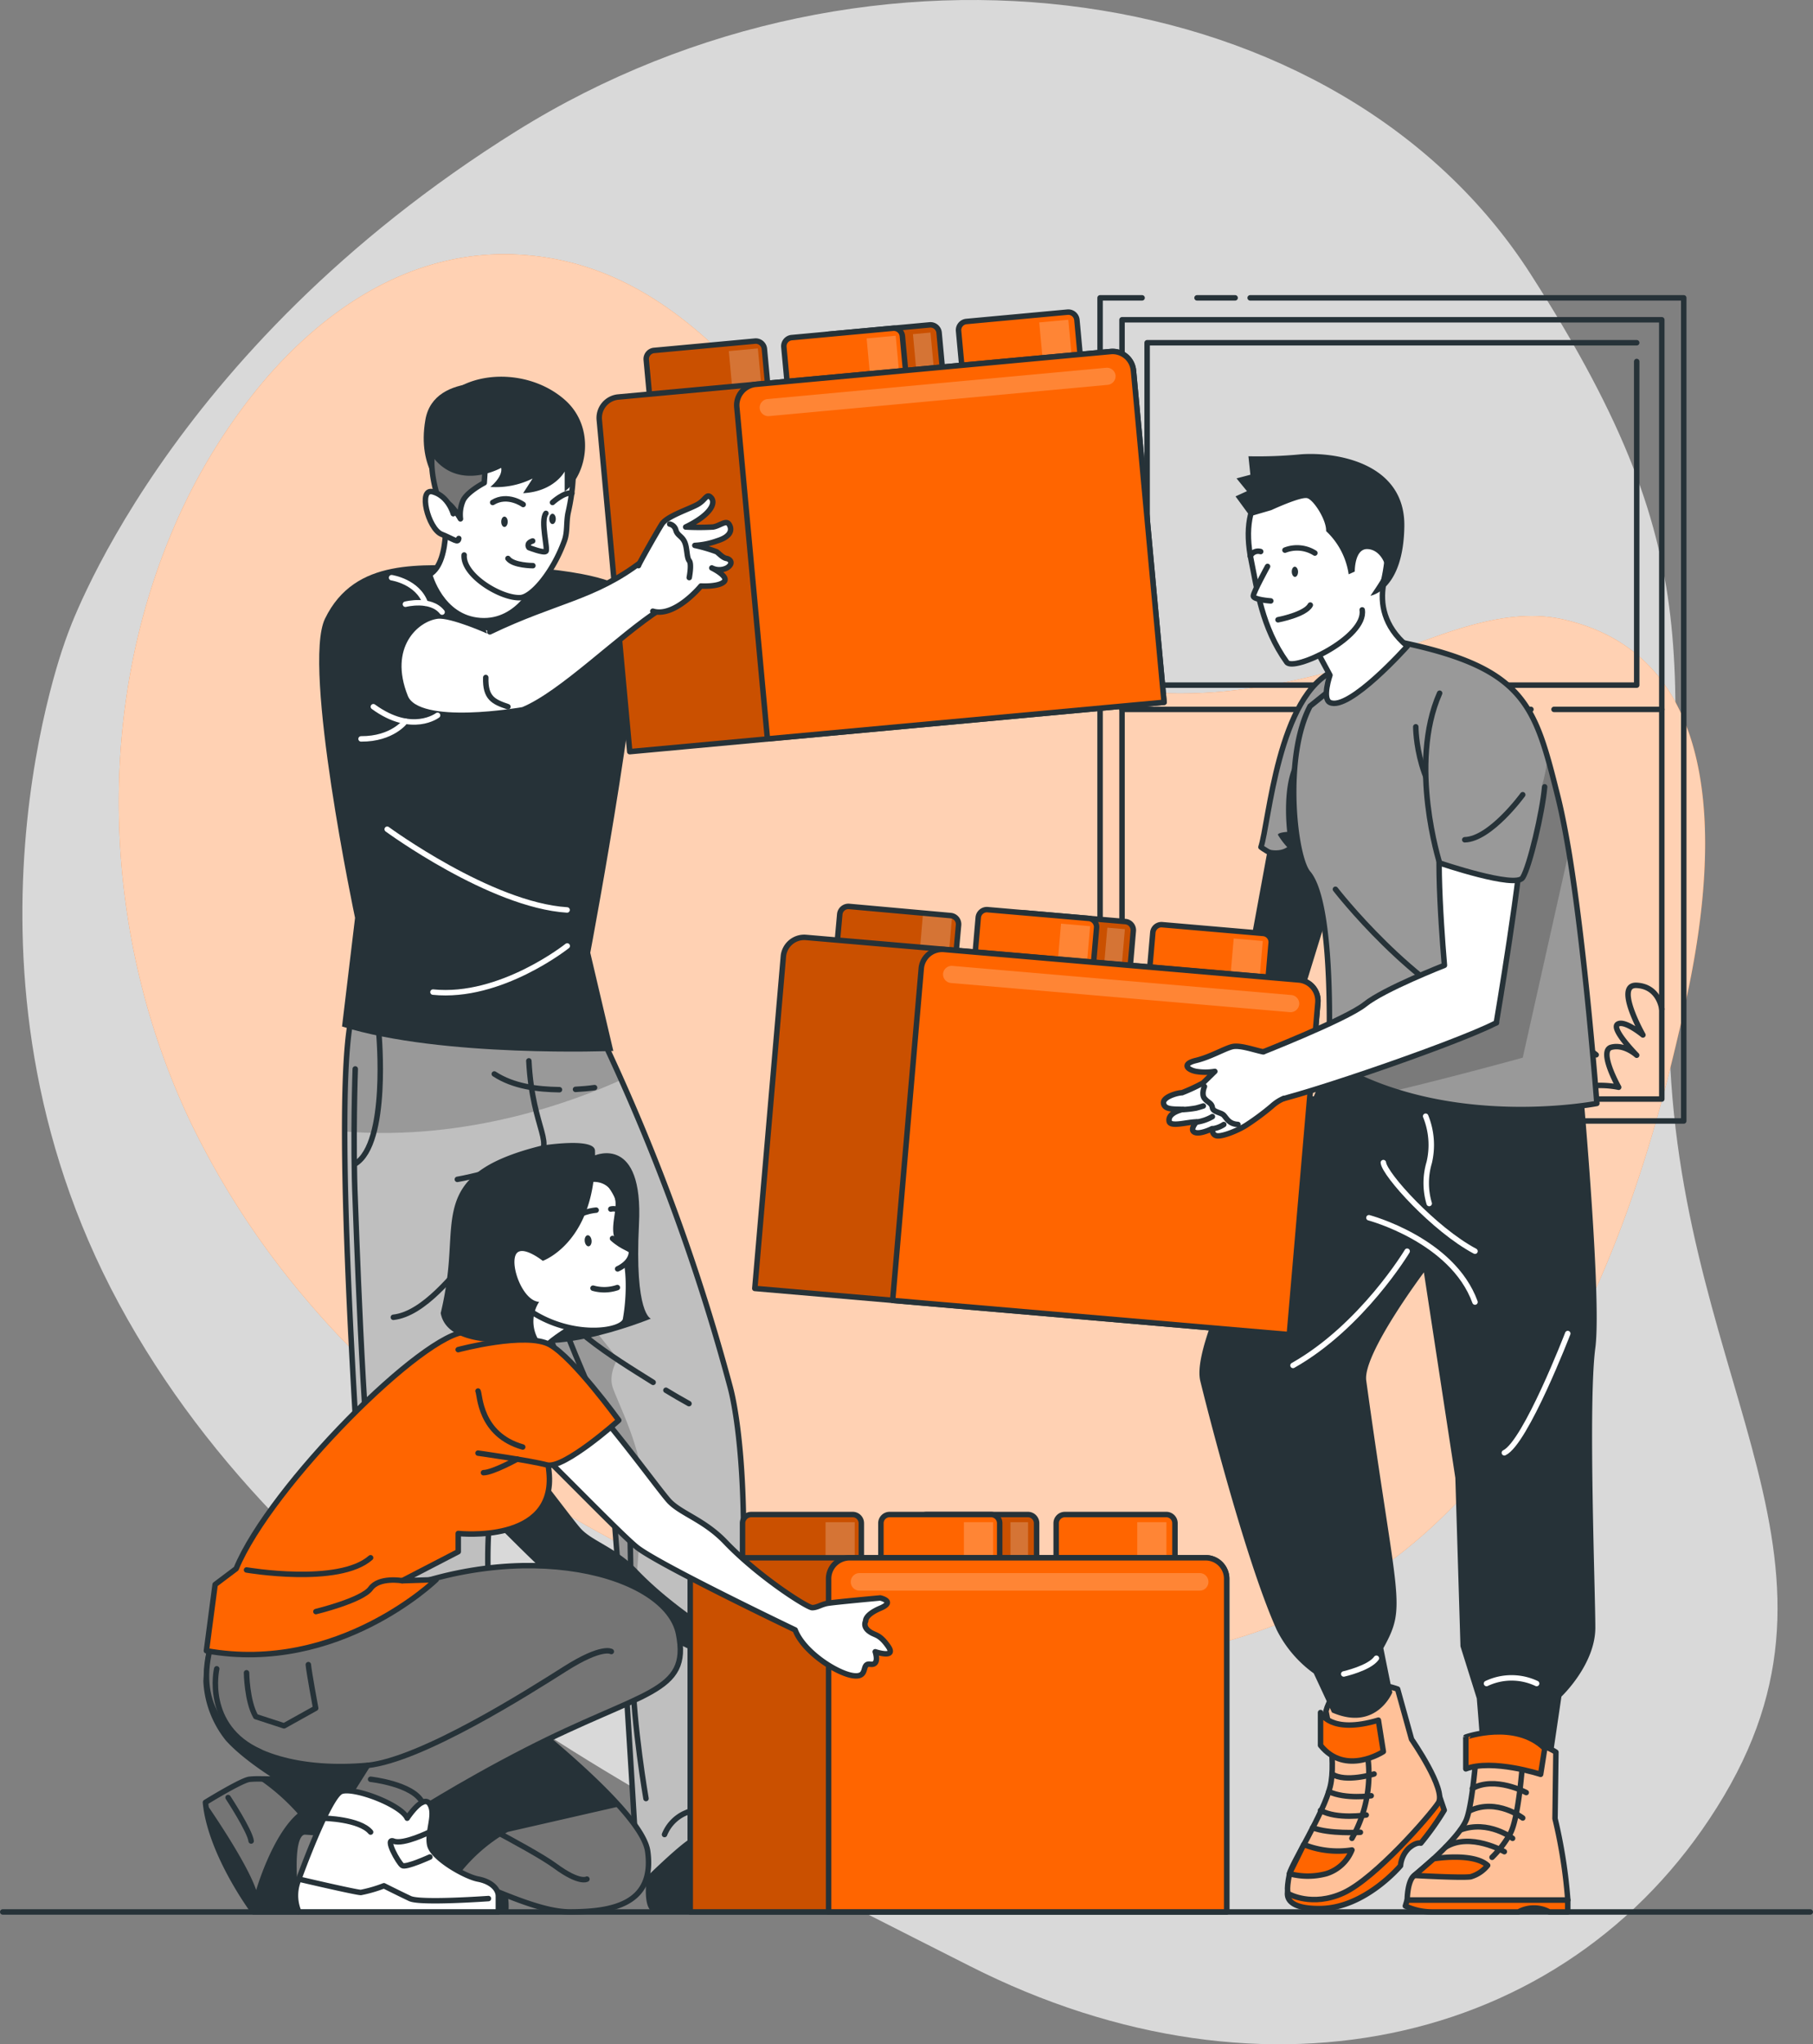 <svg xmlns="http://www.w3.org/2000/svg" xmlns:xlink="http://www.w3.org/1999/xlink" width="331.729" height="373.841" viewBox="0 0 331.729 373.841">
  <rect x="0" y="0" width="331.729" height="373.841" fill="#808080" stroke="none"/>
  <defs>
    <clipPath id="clip-path">
      <path id="Tracé_258" data-name="Tracé 258" d="M352.754,394.943s-10.971-4.042-13.114,4.042c0,0,1.958,8.9.785,13.773s-7.08,14.169-7.443,15.933c-.717,3.46-.177,3.7-.177,3.7s4.3,2.481,10.068-.177,15.764-14.1,17.326-16.456-4.895-11.638-4.895-11.638Z" transform="translate(-332.609 -393.932)" fill="#fff" stroke="#263238" stroke-linecap="round" stroke-linejoin="round" stroke-width="1"/>
    </clipPath>
    <clipPath id="clip-path-2">
      <path id="Tracé_270" data-name="Tracé 270" d="M1.593,0H20.234a1.593,1.593,0,0,1,1.593,1.593V14.9H0V1.593A1.593,1.593,0,0,1,1.593,0Z" transform="translate(1.335 0) rotate(5.143)" fill="#ff6500" stroke="#263238" stroke-linecap="round" stroke-linejoin="round" stroke-width="1.004"/>
    </clipPath>
    <clipPath id="clip-path-3">
      <path id="Tracé_274" data-name="Tracé 274" d="M1.587,0H20.153a1.587,1.587,0,0,1,1.587,1.587V14.836H0V1.587A1.587,1.587,0,0,1,1.587,0Z" transform="matrix(0.996, 0.086, -0.086, 0.996, 1.27, 0)" fill="#ff6500" stroke="#263238" stroke-linecap="round" stroke-linejoin="round" stroke-width="1"/>
    </clipPath>
    <clipPath id="clip-path-4">
      <path id="Tracé_280" data-name="Tracé 280" d="M320.135,244.182l-5.224,60.7-97.8-8.439,5.224-60.694a3.831,3.831,0,0,1,4.152-3.494L316.632,240a3.831,3.831,0,0,1,3.5,4.177Z" transform="translate(-217.11 -232.243)" fill="#ff6500" stroke="#263238" stroke-linecap="round" stroke-linejoin="round" stroke-width="1"/>
    </clipPath>
    <clipPath id="clip-path-5">
      <path id="Tracé_286" data-name="Tracé 286" d="M385.768,408.3s-4.675-3.333-14.346-2.667c0,0-.709,11.6-2.025,14.979s-8.253,9.224-9.545,10.228-1.291,4.506-1.291,4.506h29.385a93.6,93.6,0,0,0-2.338-14.9Z" transform="translate(-358.56 -405.546)" fill="#fff" stroke="#263238" stroke-linecap="round" stroke-linejoin="round" stroke-width="1"/>
    </clipPath>
    <clipPath id="clip-path-6">
      <path id="Tracé_298" data-name="Tracé 298" d="M389.421,252.568s-18.743,3.671-37.132-2.287a53.165,53.165,0,0,1-11.924-5.5s.051-1.181.084-3.114c.152-7.545.11-26.524-3.865-31.225-2.532-2.962-4.515-21.275.371-30.533L351.9,167.89c20.693,4.042,25.064,9.519,28.482,21.334.633,2.16,1.224,4.532,1.882,7.148.717,2.852,1.392,6.338,2.034,10.127C387.4,225.369,389.421,252.568,389.421,252.568Z" transform="translate(-333.956 -167.89)" fill="#999" stroke="#263238" stroke-linecap="round" stroke-linejoin="round" stroke-width="1"/>
    </clipPath>
    <clipPath id="clip-path-7">
      <path id="Tracé_330" data-name="Tracé 330" d="M172.848,247.627l3.376,7.156a378.07,378.07,0,0,1,22.507,61.876c.2.785,4.625,16.431,1.08,55.394l2.025,6.836-2.211,11.292s3.325,4.8,3.207,6.372c0,0-8.2,1.527-10.971,3-2.127,1.148-8.515,7.452-8.515,7.452-1.814-.371-1.975-7.7-1.975-7.7s-3.789-65.04-4.878-67.842-7.739-14.887-18.119-42.542c0,0-.236,38.626-3,48.4-2.473,8.692.456,33.022.456,33.022l-1.688,27.081s5.84,6.068,1.106,7.7c0,0-3.165-6.085-12.178-7.469-4.582-.709-10.287,7.426-10.287,7.426-2.009-.641.844-10.861.844-10.861-6.388-48.2-1.688-39.478-2.954-63.04-.844-15.123-5.106-79.817-.076-85.075Z" transform="translate(-128.181 -246.1)" fill="#bfbfbf" stroke="#263238" stroke-linecap="round" stroke-linejoin="round" stroke-width="1"/>
    </clipPath>
    <clipPath id="clip-path-8">
      <path id="Tracé_352" data-name="Tracé 352" d="M1.553,0H20.119a1.587,1.587,0,0,1,1.587,1.587V14.836H0V1.587A1.587,1.587,0,0,1,1.553,0Z" transform="matrix(0.996, -0.092, 0.092, 0.996, 0, 1.994)" fill="#ff6500" stroke="#263238" stroke-linecap="round" stroke-linejoin="round" stroke-width="1"/>
    </clipPath>
    <clipPath id="clip-path-9">
      <path id="Tracé_356" data-name="Tracé 356" d="M1.587,0H20.153a1.587,1.587,0,0,1,1.587,1.587V14.836H0V1.587A1.587,1.587,0,0,1,1.587,0Z" transform="matrix(0.996, -0.092, 0.092, 0.996, 0, 1.997)" fill="#ff6500" stroke="#263238" stroke-linecap="round" stroke-linejoin="round" stroke-width="1"/>
    </clipPath>
    <clipPath id="clip-path-10">
      <path id="Tracé_362" data-name="Tracé 362" d="M281.13,108.774l5.6,60.66-97.767,9.03-5.57-60.677a3.84,3.84,0,0,1,3.468-4.177l90.1-8.313a3.831,3.831,0,0,1,4.169,3.477Z" transform="translate(-183.38 -105.281)" fill="#ff6500" stroke="#263238" stroke-linecap="round" stroke-linejoin="round" stroke-width="1"/>
    </clipPath>
    <clipPath id="clip-path-11">
      <path id="Tracé_389" data-name="Tracé 389" d="M216.037,357.31H234.6a1.587,1.587,0,0,1,1.587,1.587v13.249H214.45V358.9a1.587,1.587,0,0,1,1.587-1.587Z" transform="translate(-214.45 -357.31)" fill="#ff6500" stroke="#263238" stroke-linecap="round" stroke-linejoin="round" stroke-width="1"/>
    </clipPath>
    <clipPath id="clip-path-12">
      <path id="Tracé_393" data-name="Tracé 393" d="M254.037,357.31H272.6a1.587,1.587,0,0,1,1.587,1.587v13.249H252.45V358.9a1.587,1.587,0,0,1,1.587-1.587Z" transform="translate(-252.45 -357.31)" fill="#ff6500" stroke="#263238" stroke-linecap="round" stroke-linejoin="round" stroke-width="1"/>
    </clipPath>
    <clipPath id="clip-path-13">
      <path id="Tracé_399" data-name="Tracé 399" d="M301.265,370.52v60.922H203.11V370.52a3.84,3.84,0,0,1,3.84-3.84h90.476A3.84,3.84,0,0,1,301.265,370.52Z" transform="translate(-203.11 -366.68)" fill="#ff6500" stroke="#263238" stroke-linecap="round" stroke-linejoin="round" stroke-width="1"/>
    </clipPath>
  </defs>
  <g id="Groupe_399" data-name="Groupe 399" transform="translate(-752 -698.013)">
    <g id="Team_work-bro" data-name="Team work-bro" transform="translate(752.5 698.013)">
      <g id="freepik--background-simple--inject-80" transform="translate(3.598 0)">
        <path id="Tracé_241" data-name="Tracé 241" d="M66.429,145.554S42.9,206.315,75.965,267.5,177.133,361,231.641,388.642s111.109,14.178,138-31.09-9.992-77.581-10.043-142.131,9.663-81.64-25.317-136.173S213.556,12.638,148.71,53.086,66.429,145.554,66.429,145.554Z" transform="translate(-58.313 -29.116)" fill="#fff" opacity="0.7"/>
        <path id="Tracé_242" data-name="Tracé 242" d="M105.195,108.059C116.554,94.488,131.9,84.032,150.2,84.21c31.225.388,48.1,28.026,66.011,49.343,9.283,11.055,19.823,21.722,33.613,26.921,20.684,7.789,43.723,3.241,63.876-3.992,9.03-3.241,19.722-7.8,29.891-5.469,30.912,7.072,27.7,44.795,22.591,68.686-6.895,32.271-18.1,66.585-40.811,91.345C271,370.363,173.146,334,124.1,286.664a147.412,147.412,0,0,1-10.3-10.971,151.692,151.692,0,0,1-21.258-32.381c-15.8-32.87-17.975-72.821-4.22-106.788a108.02,108.02,0,0,1,16.878-28.465Z" transform="translate(-61.575 -37.715)" fill="#ff6500"/>
        <path id="Tracé_243" data-name="Tracé 243" d="M105.195,108.059C116.554,94.488,131.9,84.032,150.2,84.21c31.225.388,48.1,28.026,66.011,49.343,9.283,11.055,19.823,21.722,33.613,26.921,20.684,7.789,43.723,3.241,63.876-3.992,9.03-3.241,19.722-7.8,29.891-5.469,30.912,7.072,27.7,44.795,22.591,68.686-6.895,32.271-18.1,66.585-40.811,91.345C271,370.363,173.146,334,124.1,286.664a147.412,147.412,0,0,1-10.3-10.971,151.692,151.692,0,0,1-21.258-32.381c-15.8-32.87-17.975-72.821-4.22-106.788a108.02,108.02,0,0,1,16.878-28.465Z" transform="translate(-61.575 -37.715)" fill="#fff" opacity="0.7"/>
      </g>
      <g id="freepik--Floor--inject-80" transform="translate(0 349.644)">
        <line id="Ligne_18" data-name="Ligne 18" x2="330.728" fill="none" stroke="#263238" stroke-linecap="round" stroke-linejoin="round" stroke-width="1"/>
      </g>
      <g id="freepik--Window--inject-80" transform="translate(200.783 54.47)">
        <path id="Tracé_244" data-name="Tracé 244" d="M291.97,217.833V93.66h7.688" transform="translate(-291.97 -93.66)" fill="none" stroke="#263238" stroke-linecap="round" stroke-linejoin="round" stroke-width="1"/>
        <line id="Ligne_19" data-name="Ligne 19" y1="3.291" transform="translate(0 135.659)" fill="none" stroke="#263238" stroke-linecap="round" stroke-linejoin="round" stroke-width="1"/>
        <path id="Tracé_245" data-name="Tracé 245" d="M319.431,93.66h79.336V244.188H291.97" transform="translate(-291.97 -93.66)" fill="none" stroke="#263238" stroke-linecap="round" stroke-linejoin="round" stroke-width="1"/>
        <line id="Ligne_20" data-name="Ligne 20" x2="6.971" transform="translate(17.739)" fill="none" stroke="#263238" stroke-linecap="round" stroke-linejoin="round" stroke-width="1"/>
        <rect id="Rectangle_76" data-name="Rectangle 76" width="98.763" height="142.511" transform="translate(4.017 4.009)" fill="none" stroke="#263238" stroke-linecap="round" stroke-linejoin="round" stroke-width="1"/>
        <path id="Tracé_246" data-name="Tracé 246" d="M391.751,107.45v59.183H302.17v-3.865" transform="translate(-293.562 -95.812)" fill="none" stroke="#263238" stroke-linecap="round" stroke-linejoin="round" stroke-width="1"/>
        <path id="Tracé_247" data-name="Tracé 247" d="M302.17,153.088v-49.7h89.581" transform="translate(-293.562 -95.179)" fill="none" stroke="#263238" stroke-linecap="round" stroke-linejoin="round" stroke-width="1"/>
        <line id="Ligne_21" data-name="Ligne 21" y1="3.755" transform="translate(8.608 60.238)" fill="none" stroke="#263238" stroke-linecap="round" stroke-linejoin="round" stroke-width="1"/>
        <line id="Ligne_22" data-name="Ligne 22" x2="19.722" transform="translate(83.058 75.26)" fill="none" stroke="#263238" stroke-linecap="round" stroke-linejoin="round" stroke-width="1"/>
        <line id="Ligne_23" data-name="Ligne 23" x2="2.793" transform="translate(76.045 75.26)" fill="none" stroke="#263238" stroke-linecap="round" stroke-linejoin="round" stroke-width="1"/>
        <line id="Ligne_24" data-name="Ligne 24" x2="68.703" transform="translate(4.017 75.26)" fill="none" stroke="#263238" stroke-linecap="round" stroke-linejoin="round" stroke-width="1"/>
        <path id="Tracé_248" data-name="Tracé 248" d="M349.36,177.2V175.16h8.262v1.156h-3.291v.886" transform="translate(-300.928 -106.381)" fill="none" stroke="#263238" stroke-linecap="round" stroke-linejoin="round" stroke-width="1"/>
        <path id="Tracé_249" data-name="Tracé 249" d="M296.93,245.47s1.376,1.038,2.338,7.317c0,0,1.688-10.026,3.663-10.178s1.6,6.515,1.6,6.515.338-3.283,1.907-3.131,0,6.751,0,6.751,1.89-5.182,3.679-5.063-1.181,9.384-1.181,9.384,4.591-3.325,6.448-1.688-1.03,5.722-1.03,5.722,6.582-1.426,7.6,2.439" transform="translate(-292.744 -116.909)" fill="none" stroke="#263238" stroke-linecap="round" stroke-linejoin="round" stroke-width="1"/>
        <path id="Tracé_250" data-name="Tracé 250" d="M326.59,259.35s2.869-1.882,5.131-1c0,0-1.435-2.186,0-3.519S335,258.346,335,258.346s.211-8.144,3.08-7.73,0,7.73,0,7.73,5.123-4.54,6.355-2.962-.844,3.966-.844,3.966a5.553,5.553,0,0,1,5.334,1.308s3.435-3.5,7.249-4.009c0,0-2.532-7.367-1.308-8.853s3.468,6.431,3.468,6.431.979-5.148,4.22-5.553c0,0-2.675-1.452-1.882-3.654s4.481.523,4.481.523-1.519-3.874.886-4.937,3.376,3.241,3.376,3.241.675-4.506,3.494-4.22,1.907,5.435,1.907,5.435,2.658-4.118,4.085-3.7c2.844.844,1.983,7.359,1.983,7.359s3.966-2.76,5-1.485-4.135,4.9-4.135,4.9a12.633,12.633,0,0,1,6.4,2.734" transform="translate(-297.374 -116.442)" fill="none" stroke="#263238" stroke-linecap="round" stroke-linejoin="round" stroke-width="1"/>
        <path id="Tracé_251" data-name="Tracé 251" d="M410.363,246.994s-.456-4.135-4.591-4.355,1.139,9.072,1.139,9.072-3.418-2.827-4.642-1.958,3.5,5.663,3.5,5.663-2.27-2.1-4.658-1.452,1.359,7.308,1.359,7.308A17.03,17.03,0,0,0,392,262.5" transform="translate(-307.584 -116.914)" fill="none" stroke="#263238" stroke-linecap="round" stroke-linejoin="round" stroke-width="1"/>
      </g>
      <g id="freepik--character-3--inject-80" transform="translate(137.608 83.02)">
        <path id="Tracé_252" data-name="Tracé 252" d="M322.994,211.09l-3.376,18.347L292.09,246.163l3.806,6.988s31.824-9.7,32.6-11.975,8.11-26.313,8.11-26.313Z" transform="translate(-228.814 -140.54)" fill="#263238"/>
        <path id="Tracé_253" data-name="Tracé 253" d="M340.479,174.33l-1.84,22.245-.971,11.671c-5.308,2.582-10.5-1.3-10.819-1.553h0C328.293,202.458,329.972,178.55,340.479,174.33Z" transform="translate(-234.239 -134.803)" fill="#999" stroke="#263238" stroke-linecap="round" stroke-linejoin="round" stroke-width="1"/>
        <path id="Tracé_254" data-name="Tracé 254" d="M338.6,199.477l-.97,11.671c-5.308,2.582-10.5-1.3-10.819-1.553.228.1,3.021,1.283,4.836,0a14.164,14.164,0,0,1-1.688-2.228c-.11-.439,1.688-.557,1.688-.557s-1.181-9.46,1.966-13.5C334.844,191.772,336.768,194.979,338.6,199.477Z" transform="translate(-234.233 -137.704)" fill="#263238"/>
        <path id="Tracé_255" data-name="Tracé 255" d="M360.44,418.44l.844,2.481A50.215,50.215,0,0,1,357,426.947s-.844-.27-2.228.954a5.122,5.122,0,0,0-1.485,3.173s-6.447,7.73-14.625,7.84-5.713-4.009-5.713-4.009Z" transform="translate(-235.136 -172.906)" fill="#ff6500" stroke="#263238" stroke-linecap="round" stroke-linejoin="round" stroke-width="1"/>
        <path id="Tracé_256" data-name="Tracé 256" d="M352.754,394.943s-10.971-4.042-13.114,4.042c0,0,1.958,8.9.785,13.773s-7.08,14.169-7.443,15.933c-.717,3.46-.177,3.7-.177,3.7s4.3,2.481,10.068-.177,15.764-14.1,17.326-16.456-4.895-11.638-4.895-11.638Z" transform="translate(-235.138 -169.08)" fill="#fff"/>
        <g id="Groupe_385" data-name="Groupe 385" transform="translate(97.471 224.852)" clip-path="url(#clip-path)">
          <path id="Tracé_257" data-name="Tracé 257" d="M352.754,394.943s-10.971-4.042-13.114,4.042c0,0,1.958,8.9.785,13.773s-7.08,14.169-7.443,15.933c-.717,3.46-.177,3.7-.177,3.7s4.3,2.481,10.068-.177,15.764-14.1,17.326-16.456-4.895-11.638-4.895-11.638Z" transform="translate(-332.609 -393.932)" fill="#ff6500" opacity="0.4"/>
        </g>
        <path id="Tracé_259" data-name="Tracé 259" d="M352.754,394.943s-10.971-4.042-13.114,4.042c0,0,1.958,8.9.785,13.773s-7.08,14.169-7.443,15.933c-.717,3.46-.177,3.7-.177,3.7s4.3,2.481,10.068-.177,15.764-14.1,17.326-16.456-4.895-11.638-4.895-11.638Z" transform="translate(-235.138 -169.08)" fill="none" stroke="#263238" stroke-linecap="round" stroke-linejoin="round" stroke-width="1"/>
        <path id="Tracé_260" data-name="Tracé 260" d="M349.323,408.68a23.823,23.823,0,0,1-2.743,15.866" transform="translate(-237.319 -171.382)" fill="none" stroke="#263238" stroke-linecap="round" stroke-linejoin="round" stroke-width="1"/>
        <path id="Tracé_261" data-name="Tracé 261" d="M344.463,429.816a7.4,7.4,0,0,1-4.692,4.338,13.055,13.055,0,0,1-6.751,0l2.633-5.334a16.827,16.827,0,0,0,8.81,1Z" transform="translate(-235.202 -174.526)" fill="#ff6500" stroke="#263238" stroke-linecap="round" stroke-linejoin="round" stroke-width="1"/>
        <path id="Tracé_262" data-name="Tracé 262" d="M346.8,426.014s-5.739.346-8.734-.844" transform="translate(-235.991 -173.956)" fill="none" stroke="#263238" stroke-linecap="round" stroke-linejoin="round" stroke-width="1"/>
        <path id="Tracé_263" data-name="Tracé 263" d="M348.133,422.264s-5.367.844-8.363-.844" transform="translate(-236.256 -173.371)" fill="none" stroke="#263238" stroke-linecap="round" stroke-linejoin="round" stroke-width="1"/>
        <path id="Tracé_264" data-name="Tracé 264" d="M349.322,418.108s-4.7.684-7.772-.768" transform="translate(-236.534 -172.734)" fill="none" stroke="#263238" stroke-linecap="round" stroke-linejoin="round" stroke-width="1"/>
        <path id="Tracé_265" data-name="Tracé 265" d="M349.955,413.53s-5.232,1.637-7.7,0" transform="translate(-236.643 -172.139)" fill="none" stroke="#263238" stroke-linecap="round" stroke-linejoin="round" stroke-width="1"/>
        <path id="Tracé_266" data-name="Tracé 266" d="M350.353,401.612l.911,5.747s-6.92,4.557-11.494-1.139v-6S341.492,404.254,350.353,401.612Z" transform="translate(-236.256 -170.062)" fill="#ff6500" stroke="#263238" stroke-linecap="round" stroke-linejoin="round" stroke-width="1"/>
        <path id="Tracé_267" data-name="Tracé 267" d="M340.246,249c-7.013,22.22-28.777,57.859-26.575,66.981,1.207,4.979,8.388,33.191,14.009,45.571a21.915,21.915,0,0,0,6.751,7.9l3.333,7.148c8.127,3.536,11.038-3.654,11.038-3.654l-1.637-8.1c4.355-7.916,2.532-7.916-3.131-48.947-.667-4.836,10.549-19.781,10.549-19.781l5.755,37.6.937,30.8,2.987,9.519s.743,8.937.675,9.477H378.3l1.452-9.823s6.2-5.848,6.2-12.6-1.333-41.141,0-51.158-3.122-56.719-3.122-56.719Z" transform="translate(-232.158 -146.458)" fill="#263238"/>
        <path id="Tracé_268" data-name="Tracé 268" d="M1.593,0H20.234a1.593,1.593,0,0,1,1.593,1.593V14.9H0V1.593A1.593,1.593,0,0,1,1.593,0Z" transform="translate(15.685 82.601) rotate(5.143)" fill="#ff6500"/>
        <g id="Groupe_386" data-name="Groupe 386" transform="translate(14.35 82.601)" clip-path="url(#clip-path-2)">
          <path id="Tracé_269" data-name="Tracé 269" d="M1.593,0H20.234a1.593,1.593,0,0,1,1.593,1.593V14.9H0V1.593A1.593,1.593,0,0,1,1.593,0Z" transform="translate(1.335 0) rotate(5.143)" fill="rgba(0,0,0,0.7)" opacity="0.3"/>
          <rect id="Rectangle_77" data-name="Rectangle 77" width="5.342" height="10.684" transform="matrix(0.996, 0.086, -0.086, 0.996, 16.457, 1.126)" fill="rgba(255,255,255,0.7)" opacity="0.3"/>
        </g>
        <path id="Tracé_271" data-name="Tracé 271" d="M1.593,0H20.234a1.593,1.593,0,0,1,1.593,1.593V14.9H0V1.593A1.593,1.593,0,0,1,1.593,0Z" transform="translate(15.685 82.601) rotate(5.143)" fill="none" stroke="#263238" stroke-linecap="round" stroke-linejoin="round" stroke-width="1.004"/>
        <path id="Tracé_272" data-name="Tracé 272" d="M1.587,0H20.153a1.587,1.587,0,0,1,1.587,1.587V14.836H0V1.587A1.587,1.587,0,0,1,1.587,0Z" transform="matrix(0.996, 0.086, -0.086, 0.996, 47.737, 83.78)" fill="#ff6500"/>
        <g id="Groupe_387" data-name="Groupe 387" transform="translate(46.467 83.78)" clip-path="url(#clip-path-3)">
          <path id="Tracé_273" data-name="Tracé 273" d="M1.587,0H20.153a1.587,1.587,0,0,1,1.587,1.587V14.836H0V1.587A1.587,1.587,0,0,1,1.587,0Z" transform="matrix(0.996, 0.086, -0.086, 0.996, 1.27, 0)" fill="rgba(0,0,0,0.7)" opacity="0.3"/>
          <rect id="Rectangle_78" data-name="Rectangle 78" width="3.224" height="10.684" transform="matrix(0.996, 0.086, -0.086, 0.996, 18.036, 2.847)" fill="rgba(255,255,255,0.7)" opacity="0.3"/>
        </g>
        <path id="Tracé_275" data-name="Tracé 275" d="M1.587,0H20.153a1.587,1.587,0,0,1,1.587,1.587V14.836H0V1.587A1.587,1.587,0,0,1,1.587,0Z" transform="matrix(0.996, 0.086, -0.086, 0.996, 47.737, 83.78)" fill="none" stroke="#263238" stroke-linecap="round" stroke-linejoin="round" stroke-width="1"/>
        <path id="Tracé_276" data-name="Tracé 276" d="M1.587,0H20.153a1.587,1.587,0,0,1,1.587,1.587V14.836H0V1.587A1.587,1.587,0,0,1,1.587,0Z" transform="matrix(0.996, 0.086, -0.086, 0.996, 41.018, 83.198)" fill="#ff6500" stroke="#263238" stroke-linecap="round" stroke-linejoin="round" stroke-width="1"/>
        <path id="Tracé_277" data-name="Tracé 277" d="M1.587,0H20.153a1.587,1.587,0,0,1,1.587,1.587V14.828H0V1.578A1.587,1.587,0,0,1,1.587,0Z" transform="matrix(0.996, 0.086, -0.086, 0.996, 72.961, 85.948)" fill="#ff6500" stroke="#263238" stroke-linecap="round" stroke-linejoin="round" stroke-width="1"/>
        <rect id="Rectangle_79" data-name="Rectangle 79" width="5.342" height="10.684" transform="matrix(0.996, 0.086, -0.086, 0.996, 56.032, 85.895)" fill="rgba(255,255,255,0.7)" opacity="0.3"/>
        <rect id="Rectangle_80" data-name="Rectangle 80" width="5.342" height="10.684" transform="matrix(0.996, 0.086, -0.086, 0.996, 87.625, 88.606)" fill="rgba(255,255,255,0.7)" opacity="0.3"/>
        <path id="Tracé_278" data-name="Tracé 278" d="M320.135,244.182l-5.224,60.7-97.8-8.439,5.224-60.694a3.831,3.831,0,0,1,4.152-3.494L316.632,240a3.831,3.831,0,0,1,3.5,4.177Z" transform="translate(-217.11 -143.842)" fill="#ff6500"/>
        <g id="Groupe_388" data-name="Groupe 388" transform="translate(0 88.401)" clip-path="url(#clip-path-4)">
          <path id="Tracé_279" data-name="Tracé 279" d="M320.135,244.182l-5.224,60.7-97.8-8.439,5.224-60.694a3.831,3.831,0,0,1,4.152-3.494L316.632,240a3.831,3.831,0,0,1,3.5,4.177Z" transform="translate(-217.11 -232.243)" fill="rgba(0,0,0,0.7)" opacity="0.3"/>
        </g>
        <path id="Tracé_281" data-name="Tracé 281" d="M320.135,244.182l-5.224,60.7-97.8-8.439,5.224-60.694a3.831,3.831,0,0,1,4.152-3.494L316.632,240a3.831,3.831,0,0,1,3.5,4.177Z" transform="translate(-217.11 -143.842)" fill="none" stroke="#263238" stroke-linecap="round" stroke-linejoin="round" stroke-width="1"/>
        <path id="Tracé_282" data-name="Tracé 282" d="M324.8,244.588l-5.224,60.7L247,299.045l5.232-60.694a3.831,3.831,0,0,1,4.152-3.494l64.922,5.578a3.831,3.831,0,0,1,3.494,4.152Z" transform="translate(-221.776 -144.248)" fill="#ff6500" stroke="#263238" stroke-linecap="round" stroke-linejoin="round" stroke-width="1"/>
        <path id="Tracé_283" data-name="Tracé 283" d="M321.408,246.884l-62.036-5.334a1.587,1.587,0,0,1-1.443-1.688h0a1.587,1.587,0,0,1,1.688-1.443l62.036,5.334a1.587,1.587,0,0,1,1.443,1.688h0a1.587,1.587,0,0,1-1.688,1.443Z" transform="translate(-223.481 -144.806)" fill="rgba(255,255,255,0.7)" opacity="0.3"/>
        <path id="Tracé_284" data-name="Tracé 284" d="M385.768,408.3s-4.675-3.333-14.346-2.667c0,0-.709,11.6-2.025,14.979s-8.253,9.224-9.545,10.228-1.291,4.506-1.291,4.506h29.385a93.6,93.6,0,0,0-2.338-14.9Z" transform="translate(-239.189 -170.893)" fill="#fff"/>
        <g id="Groupe_389" data-name="Groupe 389" transform="translate(119.371 234.653)" clip-path="url(#clip-path-5)">
          <path id="Tracé_285" data-name="Tracé 285" d="M385.768,408.3s-4.675-3.333-14.346-2.667c0,0-.709,11.6-2.025,14.979s-8.253,9.224-9.545,10.228-1.291,4.506-1.291,4.506h29.385a93.6,93.6,0,0,0-2.338-14.9Z" transform="translate(-358.56 -405.546)" fill="#ff6500" opacity="0.4"/>
        </g>
        <path id="Tracé_287" data-name="Tracé 287" d="M385.768,408.3s-4.675-3.333-14.346-2.667c0,0-.709,11.6-2.025,14.979s-8.253,9.224-9.545,10.228-1.291,4.506-1.291,4.506h29.385a93.6,93.6,0,0,0-2.338-14.9Z" transform="translate(-239.189 -170.893)" fill="none" stroke="#263238" stroke-linecap="round" stroke-linejoin="round" stroke-width="1"/>
        <path id="Tracé_288" data-name="Tracé 288" d="M382.572,410.59s-.692,10.684-2.355,13.5a19.52,19.52,0,0,1-3.258,4.22" transform="translate(-242.061 -171.68)" fill="none" stroke="#263238" stroke-linecap="round" stroke-linejoin="round" stroke-width="1"/>
        <path id="Tracé_289" data-name="Tracé 289" d="M373.521,433.06a6.182,6.182,0,0,1-3.114,2.084c-1.637.245-10.287-.245-10.287-.245l3.528-3.055S370.821,430.638,373.521,433.06Z" transform="translate(-239.432 -174.951)" fill="#ff6500" stroke="#263238" stroke-linecap="round" stroke-linejoin="round" stroke-width="1"/>
        <path id="Tracé_290" data-name="Tracé 290" d="M377.636,430.022s-6.262-3.6-10.726-.844" transform="translate(-240.492 -174.42)" fill="none" stroke="#263238" stroke-linecap="round" stroke-linejoin="round" stroke-width="1"/>
        <path id="Tracé_291" data-name="Tracé 291" d="M379.648,427.091s-4.371-3.418-9.528-1.544" transform="translate(-240.993 -173.927)" fill="none" stroke="#263238" stroke-linecap="round" stroke-linejoin="round" stroke-width="1"/>
        <path id="Tracé_292" data-name="Tracé 292" d="M381.821,422.68s-4.709-3.663-9.671-1.333" transform="translate(-241.31 -173.238)" fill="none" stroke="#263238" stroke-linecap="round" stroke-linejoin="round" stroke-width="1"/>
        <path id="Tracé_293" data-name="Tracé 293" d="M382.545,417.261s-5.713-3.072-9.865-.743" transform="translate(-241.393 -172.469)" fill="none" stroke="#263238" stroke-linecap="round" stroke-linejoin="round" stroke-width="1"/>
        <path id="Tracé_294" data-name="Tracé 294" d="M387.874,440.86v2.169H384.5a5.862,5.862,0,0,0-5.646,0H363a11.5,11.5,0,0,1-4.844-1.089l.329-1.08Z" transform="translate(-239.126 -176.405)" fill="#ff6500" stroke="#263238" stroke-linecap="round" stroke-linejoin="round" stroke-width="1"/>
        <path id="Tracé_295" data-name="Tracé 295" d="M385.709,407.438l-.751,4.734s-8.819-2.861-13.688-1v-5.823S380.325,402.172,385.709,407.438Z" transform="translate(-241.173 -170.714)" fill="#ff6500" stroke="#263238" stroke-linecap="round" stroke-linejoin="round" stroke-width="1"/>
        <path id="Tracé_296" data-name="Tracé 296" d="M389.421,252.568s-18.743,3.671-37.132-2.287a53.165,53.165,0,0,1-11.924-5.5s.051-1.181.084-3.114c.152-7.545.11-26.524-3.865-31.225-2.532-2.962-4.515-21.275.371-30.533L351.9,167.89c20.693,4.042,25.064,9.519,28.482,21.334.633,2.16,1.224,4.532,1.882,7.148.717,2.852,1.392,6.338,2.034,10.127C387.4,225.369,389.421,252.568,389.421,252.568Z" transform="translate(-235.348 -133.797)" fill="#999"/>
        <g id="Groupe_390" data-name="Groupe 390" transform="translate(98.608 34.093)" clip-path="url(#clip-path-6)">
          <path id="Tracé_297" data-name="Tracé 297" d="M385.484,210.44l-8.439,37.7s-12.195,3.376-23.562,6.085a53.165,53.165,0,0,1-11.933-5.5s.051-1.181.084-3.114c10.211-5.224,25.115-12.9,25-13.266-.194-.565,0-20.254,0-20.254s13.5-3.131,14.937-18.946c.633,2.16,1.224,4.532,1.882,7.148C384.167,203.149,384.843,206.609,385.484,210.44Z" transform="translate(-335.141 -171.831)" opacity="0.2"/>
        </g>
        <path id="Tracé_299" data-name="Tracé 299" d="M389.421,252.568s-18.743,3.671-37.132-2.287a53.165,53.165,0,0,1-11.924-5.5s.051-1.181.084-3.114c.152-7.545.11-26.524-3.865-31.225-2.532-2.962-4.515-21.275.371-30.533L351.9,167.89c20.693,4.042,25.064,9.519,28.482,21.334.633,2.16,1.224,4.532,1.882,7.148.717,2.852,1.392,6.338,2.034,10.127C387.4,225.369,389.421,252.568,389.421,252.568Z" transform="translate(-235.348 -133.797)" fill="none" stroke="#263238" stroke-linecap="round" stroke-linejoin="round" stroke-width="1"/>
        <path id="Tracé_300" data-name="Tracé 300" d="M352.643,149.2s-6.6,9.452,2.177,16.828c0,0-10.65,11.95-14.152,10.3-1.477-.692,0-5,0-5L334.49,159.9Z" transform="translate(-235.432 -130.88)" fill="#fff" stroke="#263238" stroke-linecap="round" stroke-linejoin="round" stroke-width="1"/>
        <path id="Tracé_301" data-name="Tracé 301" d="M348.872,151.061c2.059-9,1.072-22.414-11.545-21.224-8.844.844-15.148,5.739-12.659,17.6,1.038,5,1.89,12.093,6.481,18.49,1.274,1.772,14.608-4.5,13.8-9.57" transform="translate(-233.813 -127.846)" fill="#fff" stroke="#263238" stroke-linecap="round" stroke-linejoin="round" stroke-width="1"/>
        <path id="Tracé_302" data-name="Tracé 302" d="M332.06,148.254a6.11,6.11,0,0,1,5.469.532" transform="translate(-235.053 -130.668)" fill="none" stroke="#263238" stroke-linecap="round" stroke-linejoin="round" stroke-width="1"/>
        <path id="Tracé_303" data-name="Tracé 303" d="M324.54,149.471a1.587,1.587,0,0,1,1.9-.844" transform="translate(-233.879 -130.78)" fill="none" stroke="#263238" stroke-linecap="round" stroke-linejoin="round" stroke-width="1"/>
        <path id="Tracé_304" data-name="Tracé 304" d="M327.8,151.86s-2.6,4.734-2.608,5.409,3.2.9,3.2.9" transform="translate(-233.98 -131.295)" fill="#fff" stroke="#263238" stroke-linecap="round" stroke-linejoin="round" stroke-width="1"/>
        <path id="Tracé_305" data-name="Tracé 305" d="M334.686,152.831c0,.515-.228.937-.549.954s-.591-.405-.608-.92.228-.937.549-.945S334.669,152.334,334.686,152.831Z" transform="translate(-235.282 -131.305)" fill="#263238"/>
        <path id="Tracé_306" data-name="Tracé 306" d="M330.55,162.922s4.988-.937,5.907-2.692" transform="translate(-234.817 -132.602)" fill="none" stroke="#263238" stroke-linecap="round" stroke-linejoin="round" stroke-width="1"/>
        <path id="Tracé_307" data-name="Tracé 307" d="M324.007,138.891l3.882-1.131s5.443-2.532,6.6-2.177,3.5,3.958,3.426,6.017a13.5,13.5,0,0,1,4.127,7.9l1.114-.506s-.059-4.22,2.338-4.11,3.477,2.979,3.317,3.882-2.785,4.65-2.785,4.65,6.009-.895,6.2-12.659-12.7-13.68-18.971-13.2a81.858,81.858,0,0,1-9.553.354l.354,3.376-2.532.667,1.907,2.338-2.093.954Z" transform="translate(-233.379 -127.492)" fill="#263238"/>
        <path id="Tracé_308" data-name="Tracé 308" d="M350.26,293s15.275,4.042,19.41,15.418" transform="translate(-237.893 -153.326)" fill="none" stroke="#fff" stroke-linecap="round" stroke-linejoin="round" stroke-width="1"/>
        <path id="Tracé_309" data-name="Tracé 309" d="M354.687,300.25S346.433,314,333.8,321.137" transform="translate(-235.324 -154.457)" fill="none" stroke="#fff" stroke-linecap="round" stroke-linejoin="round" stroke-width="1"/>
        <path id="Tracé_310" data-name="Tracé 310" d="M344.8,391.328s4.692-1.055,5.975-2.878" transform="translate(-237.041 -168.224)" fill="none" stroke="#fff" stroke-linecap="round" stroke-linejoin="round" stroke-width="1"/>
        <path id="Tracé_311" data-name="Tracé 311" d="M375.76,393.734a10.7,10.7,0,0,1,9.165,0" transform="translate(-241.874 -168.884)" fill="none" stroke="#fff" stroke-linecap="round" stroke-linejoin="round" stroke-width="1"/>
        <path id="Tracé_312" data-name="Tracé 312" d="M391.224,318.09s-7.7,19.958-11.6,21.807" transform="translate(-242.476 -157.242)" fill="none" stroke="#fff" stroke-linecap="round" stroke-linejoin="round" stroke-width="1"/>
        <path id="Tracé_313" data-name="Tracé 313" d="M353.39,281.05c.211,2.169,9.283,12.22,16.769,16.2" transform="translate(-238.382 -151.46)" fill="none" stroke="#fff" stroke-linecap="round" stroke-linejoin="round" stroke-width="1"/>
        <path id="Tracé_314" data-name="Tracé 314" d="M362.56,271a13.983,13.983,0,0,1,.65,8.481,13.072,13.072,0,0,0,0,7.477" transform="translate(-239.813 -149.892)" fill="none" stroke="#fff" stroke-linecap="round" stroke-linejoin="round" stroke-width="1"/>
        <path id="Tracé_315" data-name="Tracé 315" d="M343,221.82s14.2,18.38,29.469,24.414" transform="translate(-236.76 -142.215)" fill="none" stroke="#263238" stroke-linecap="round" stroke-linejoin="round" stroke-width="1"/>
        <path id="Tracé_316" data-name="Tracé 316" d="M360.42,186.61s-.051,12.5,8.962,18.136" transform="translate(-239.479 -136.719)" fill="none" stroke="#263238" stroke-linecap="round" stroke-linejoin="round" stroke-width="1"/>
        <path id="Tracé_317" data-name="Tracé 317" d="M359.912,208.2c-1.907,1.873.169,25.385.169,25.385s-11.081,4.338-14.549,7.131-19.9,9.207-19.9,9.207-2.532,8.625.625,8.92S362.1,248,369.575,244.093c0,0,4.869-28.693,4.836-35.993" transform="translate(-233.899 -140.074)" fill="#fff" stroke="#263238" stroke-linecap="round" stroke-linejoin="round" stroke-width="1"/>
        <path id="Tracé_318" data-name="Tracé 318" d="M323.974,256.861c-1.519-.287-4.22-1.283-5.637-.954s-4.009,1.89-6.675,2.532-1.561,1.688,0,2a10.5,10.5,0,0,0,3.452,0l-2.169,2.118a34.2,34.2,0,0,1-3.84,1.781c-.785,0-3.561.751-3.376,1.933s1.781,1.046,3.561,1.114c0,0-2.836.565-2.532,2.177.186,1.106,3.376.11,5,.11,0,0-1.333,1.452-.338,1.9s3.207-.667,3.207-.667-.084,1.2.911,1.316,3.5-.844,5.207-1.874a46.2,46.2,0,0,0,4.81-3.561,7.924,7.924,0,0,1,2.186-1.418" transform="translate(-230.941 -147.526)" fill="#fff" stroke="#263238" stroke-linecap="round" stroke-linejoin="round" stroke-width="1"/>
        <path id="Tracé_319" data-name="Tracé 319" d="M310,269.438a19.307,19.307,0,0,0,2.338-.27c.667-.169,1.333-.388,1.333-.388" transform="translate(-231.609 -149.545)" fill="none" stroke="#263238" stroke-linecap="round" stroke-linejoin="round" stroke-width="1"/>
        <path id="Tracé_320" data-name="Tracé 320" d="M312.89,272.086a8.034,8.034,0,0,0,2.895-1" transform="translate(-232.06 -149.906)" fill="none" stroke="#263238" stroke-linecap="round" stroke-linejoin="round" stroke-width="1"/>
        <path id="Tracé_321" data-name="Tracé 321" d="M316.29,273.585a4.92,4.92,0,0,0,2.11-.785" transform="translate(-232.591 -150.173)" fill="none" stroke="#263238" stroke-linecap="round" stroke-linejoin="round" stroke-width="1"/>
        <path id="Tracé_322" data-name="Tracé 322" d="M314.55,264.56s-.608,1.392,0,2.169,1.342.844,1.452,1.688,1.561.844,2.084,1.392.92,1.6,2.591,1.688" transform="translate(-232.277 -148.886)" fill="none" stroke="#263238" stroke-linecap="round" stroke-linejoin="round" stroke-width="1"/>
        <path id="Tracé_323" data-name="Tracé 323" d="M365.118,179.33c-5.747,13,0,31.047,0,31.047s13.908,4.726,15.19,2.692,3.629-12.009,4.025-16.617" transform="translate(-239.814 -135.583)" fill="#999" stroke="#263238" stroke-linecap="round" stroke-linejoin="round" stroke-width="1"/>
        <path id="Tracé_324" data-name="Tracé 324" d="M381.648,201.33s-5.907,8.127-10.608,8.237" transform="translate(-241.137 -139.017)" fill="none" stroke="#263238" stroke-linecap="round" stroke-linejoin="round" stroke-width="1"/>
      </g>
      <g id="freepik--character-2--inject-80" transform="translate(57.902 56.94)">
        <path id="Tracé_325" data-name="Tracé 325" d="M133.3,439.582s-1.443-5.511.245-7.553c3.021-3.663-.371-6.751,2.667-8.009l1.274,1.477c.245-1.494-.464-6.059,5.173-6.65,6.819-.717,6.945,4.22,7.317,5.907l-.118-2.287c2.911,0,1.4,2.9,5.806,7.646a12.574,12.574,0,0,1,3.19,9.5Z" transform="translate(-124.233 -146.877)" fill="#263238"/>
        <path id="Tracé_326" data-name="Tracé 326" d="M194.655,439.535c-2.743-1.224-.228-11.57-.228-11.57s-3.688-2.473,0-5.063a10.262,10.262,0,0,0,10.473,1.688s.717-6.92,5.063-6.034c0,0,1.114,4.388,3.654,6.895,6.878,6.751,15.764,7.6,17.25,10.836.447.979-.093,3.215-.093,3.215Z" transform="translate(-133.608 -146.831)" fill="#263238"/>
        <path id="Tracé_327" data-name="Tracé 327" d="M172.848,247.627l3.376,7.156a378.07,378.07,0,0,1,22.507,61.876c.2.785,4.625,16.431,1.08,55.394l2.025,6.836-2.211,11.292s3.325,4.8,3.207,6.372c0,0-8.2,1.527-10.971,3-2.127,1.148-8.515,7.452-8.515,7.452-1.814-.371-1.975-7.7-1.975-7.7s-3.789-65.04-4.878-67.842-7.739-14.887-18.119-42.542c0,0-.236,38.626-3,48.4-2.473,8.692.456,33.022.456,33.022l-1.688,27.081s5.84,6.068,1.106,7.7c0,0-3.165-6.085-12.178-7.469-4.582-.709-10.287,7.426-10.287,7.426-2.009-.641.844-10.861.844-10.861-6.388-48.2-1.688-39.478-2.954-63.04-.844-15.123-5.106-79.817-.076-85.075Z" transform="translate(-123.524 -119.924)" fill="#bfbfbf"/>
        <g id="Groupe_391" data-name="Groupe 391" transform="translate(4.658 126.176)" clip-path="url(#clip-path-7)">
          <path id="Tracé_328" data-name="Tracé 328" d="M128.26,269.907c22.566,1.772,42.1-5.612,50.584-9.469-1.612-3.612-2.6-5.654-2.6-5.654l-3.376-7.148-42.2-1.536C128.884,248,128.252,257.645,128.26,269.907Z" transform="translate(-128.194 -246.1)" opacity="0.2"/>
          <path id="Tracé_329" data-name="Tracé 329" d="M164.23,295.566c10.27,27.3,16.878,39.25,17.942,42.035.616,1.62,2.127,23.705,3.308,42.238,1.35-16.878,2.743-34.659,2.861-38.145.253-6.954-4.768-16.482-5.519-18.946s.945-5.131.945-5.131l-9.03-11.393c.3-3.865-4.481-20.735-4.481-20.735C167.412,288.182,164.88,293.912,164.23,295.566Z" transform="translate(-133.808 -252.248)" opacity="0.2"/>
        </g>
        <path id="Tracé_331" data-name="Tracé 331" d="M172.848,247.627l3.376,7.156a378.07,378.07,0,0,1,22.507,61.876c.2.785,4.625,16.431,1.08,55.394l2.025,6.836-2.211,11.292s3.325,4.8,3.207,6.372c0,0-8.2,1.527-10.971,3-2.127,1.148-8.515,7.452-8.515,7.452-1.814-.371-1.975-7.7-1.975-7.7s-3.789-65.04-4.878-67.842-7.739-14.887-18.119-42.542c0,0-.236,38.626-3,48.4-2.473,8.692.456,33.022.456,33.022l-1.688,27.081s5.84,6.068,1.106,7.7c0,0-3.165-6.085-12.178-7.469-4.582-.709-10.287,7.426-10.287,7.426-2.009-.641.844-10.861.844-10.861-6.388-48.2-1.688-39.478-2.954-63.04-.844-15.123-5.106-79.817-.076-85.075Z" transform="translate(-123.524 -119.924)" fill="none" stroke="#263238" stroke-linecap="round" stroke-linejoin="round" stroke-width="1"/>
        <path id="Tracé_332" data-name="Tracé 332" d="M164,294.486s5.156-9.95,9.553-12.726" transform="translate(-129.115 -125.49)" fill="none" stroke="#263238" stroke-linecap="round" stroke-linejoin="round" stroke-width="1"/>
        <path id="Tracé_333" data-name="Tracé 333" d="M173.718,277.94s-15.663,4.768-21.1,5.688" transform="translate(-127.338 -124.894)" fill="none" stroke="#263238" stroke-linecap="round" stroke-linejoin="round" stroke-width="1"/>
        <path id="Tracé_334" data-name="Tracé 334" d="M167.891,259c.675,13.038,5.274,15.258.844,18.1,0,0,.127,6.1-2.084,9.967" transform="translate(-129.528 -121.938)" fill="none" stroke="#263238" stroke-linecap="round" stroke-linejoin="round" stroke-width="1"/>
        <path id="Tracé_335" data-name="Tracé 335" d="M134.8,253.09s1.848,20.043-4.321,23.815" transform="translate(-123.882 -121.015)" fill="none" stroke="#263238" stroke-linecap="round" stroke-linejoin="round" stroke-width="1"/>
        <path id="Tracé_336" data-name="Tracé 336" d="M130.442,260.75s-.464,13.342,0,24.094c0,0,1.544,45.445,3.089,51.149s-2.38,14.346-2.042,39.006" transform="translate(-123.844 -122.211)" fill="none" stroke="#263238" stroke-linecap="round" stroke-linejoin="round" stroke-width="1"/>
        <path id="Tracé_337" data-name="Tracé 337" d="M147.2,418.973a6.405,6.405,0,0,0-4.312.574" transform="translate(-125.819 -146.885)" fill="none" stroke="#263238" stroke-linecap="round" stroke-linejoin="round" stroke-width="1"/>
        <path id="Tracé_338" data-name="Tracé 338" d="M157.773,424.569a23.671,23.671,0,0,0-6.633-4.549" transform="translate(-127.107 -147.071)" fill="none" stroke="#263238" stroke-linecap="round" stroke-linejoin="round" stroke-width="1"/>
        <path id="Tracé_339" data-name="Tracé 339" d="M153.306,300.57c-3.46,3.882-8.945,11.2-14.566,11.815" transform="translate(-125.172 -128.427)" fill="none" stroke="#263238" stroke-linecap="round" stroke-linejoin="round" stroke-width="1"/>
        <path id="Tracé_340" data-name="Tracé 340" d="M161.664,293.09c-1.063,1.342-2.16,2.658-3.274,3.966" transform="translate(-128.239 -127.259)" fill="none" stroke="#263238" stroke-linecap="round" stroke-linejoin="round" stroke-width="1"/>
        <path id="Tracé_341" data-name="Tracé 341" d="M154.178,346.91S146.312,357.619,142,358.235" transform="translate(-125.681 -135.66)" fill="none" stroke="#263238" stroke-linecap="round" stroke-linejoin="round" stroke-width="1"/>
        <path id="Tracé_342" data-name="Tracé 342" d="M167.39,294.55s14.009,39.014,18.878,42.862c0,0,.549,28.693.709,38.71s2.464,23.334,2.464,23.334" transform="translate(-129.644 -127.487)" fill="none" stroke="#263238" stroke-linecap="round" stroke-linejoin="round" stroke-width="1"/>
        <path id="Tracé_343" data-name="Tracé 343" d="M209.1,418.52s-5.393,1.865-8.017,3.055a7.249,7.249,0,0,0-3.544,3.806" transform="translate(-134.35 -146.837)" fill="none" stroke="#263238" stroke-linecap="round" stroke-linejoin="round" stroke-width="1"/>
        <path id="Tracé_344" data-name="Tracé 344" d="M191.105,325.169c-7.519-4.717-17.435-10.616-21.435-18.929" transform="translate(-130 -129.312)" fill="none" stroke="#263238" stroke-linecap="round" stroke-linejoin="round" stroke-width="1"/>
        <path id="Tracé_345" data-name="Tracé 345" d="M202.06,332.827c-1.426-.785-2.827-1.6-4.22-2.447" transform="translate(-134.397 -133.08)" fill="none" stroke="#263238" stroke-linecap="round" stroke-linejoin="round" stroke-width="1"/>
        <path id="Tracé_346" data-name="Tracé 346" d="M172.554,264.718c-4.042-.059-8.439-.591-11.924-2.878" transform="translate(-128.589 -122.381)" fill="none" stroke="#263238" stroke-linecap="round" stroke-linejoin="round" stroke-width="1"/>
        <path id="Tracé_347" data-name="Tracé 347" d="M181.725,264.8c-1.156.16-2.321.262-3.485.321" transform="translate(-131.337 -122.843)" fill="none" stroke="#263238" stroke-linecap="round" stroke-linejoin="round" stroke-width="1"/>
        <path id="Tracé_348" data-name="Tracé 348" d="M180.553,157.539c-3.089-4.675-18.828-5.865-28.929-5.865s-22.364-1.688-27.9,9.7c-4.22,8.7,5.5,54.711,5.5,54.711l-2.38,19.866c18.3,5.739,49.639,4.473,49.639,4.473l-4.22-17.958S183.641,162.206,180.553,157.539Z" transform="translate(-122.662 -105.172)" fill="#263238"/>
        <path id="Tracé_349" data-name="Tracé 349" d="M149.36,138s1.359,10.827-2.76,13.165c0,0,2.059,7.941,9.283,8.439s10.414-7.258,10.414-7.258Z" transform="translate(-126.399 -103.051)" fill="#fff" stroke="#263238" stroke-linecap="round" stroke-linejoin="round" stroke-width="1"/>
        <path id="Tracé_350" data-name="Tracé 350" d="M1.553,0H20.119a1.587,1.587,0,0,1,1.587,1.587V14.836H0V1.587A1.587,1.587,0,0,1,1.553,0Z" transform="matrix(0.996, -0.092, 0.092, 0.996, 59.697, 7.291)" fill="#ff6500"/>
        <g id="Groupe_392" data-name="Groupe 392" transform="translate(59.697 5.297)" clip-path="url(#clip-path-8)">
          <path id="Tracé_351" data-name="Tracé 351" d="M1.553,0H20.119a1.587,1.587,0,0,1,1.587,1.587V14.836H0V1.587A1.587,1.587,0,0,1,1.553,0Z" transform="matrix(0.996, -0.092, 0.092, 0.996, 0, 1.994)" fill="rgba(0,0,0,0.7)" opacity="0.3"/>
          <rect id="Rectangle_81" data-name="Rectangle 81" width="5.342" height="10.684" transform="matrix(0.996, -0.092, 0.092, 0.996, 15.253, 1.971)" fill="rgba(255,255,255,0.7)" opacity="0.3"/>
        </g>
        <path id="Tracé_353" data-name="Tracé 353" d="M1.553,0H20.119a1.587,1.587,0,0,1,1.587,1.587V14.836H0V1.587A1.587,1.587,0,0,1,1.553,0Z" transform="matrix(0.996, -0.092, 0.092, 0.996, 59.697, 7.291)" fill="none" stroke="#263238" stroke-linecap="round" stroke-linejoin="round" stroke-width="1"/>
        <path id="Tracé_354" data-name="Tracé 354" d="M1.587,0H20.153a1.587,1.587,0,0,1,1.587,1.587V14.836H0V1.587A1.587,1.587,0,0,1,1.587,0Z" transform="matrix(0.996, -0.092, 0.092, 0.996, 91.629, 4.328)" fill="#ff6500"/>
        <g id="Groupe_393" data-name="Groupe 393" transform="translate(91.629 2.332)" clip-path="url(#clip-path-9)">
          <path id="Tracé_355" data-name="Tracé 355" d="M1.587,0H20.153a1.587,1.587,0,0,1,1.587,1.587V14.836H0V1.587A1.587,1.587,0,0,1,1.587,0Z" transform="matrix(0.996, -0.092, 0.092, 0.996, 0, 1.997)" fill="rgba(0,0,0,0.7)" opacity="0.3"/>
          <rect id="Rectangle_82" data-name="Rectangle 82" width="3.224" height="10.684" transform="matrix(0.996, -0.092, 0.092, 0.996, 17.014, 1.838)" fill="rgba(255,255,255,0.7)" opacity="0.3"/>
        </g>
        <path id="Tracé_357" data-name="Tracé 357" d="M1.587,0H20.153a1.587,1.587,0,0,1,1.587,1.587V14.836H0V1.587A1.587,1.587,0,0,1,1.587,0Z" transform="matrix(0.996, -0.092, 0.092, 0.996, 91.629, 4.328)" fill="none" stroke="#263238" stroke-linecap="round" stroke-linejoin="round" stroke-width="1"/>
        <path id="Tracé_358" data-name="Tracé 358" d="M1.62,0H20.186a1.587,1.587,0,0,1,1.587,1.587V14.836H0V1.587A1.587,1.587,0,0,1,1.62,0Z" transform="matrix(0.996, -0.092, 0.092, 0.996, 84.878, 4.945)" fill="#ff6500" stroke="#263238" stroke-linecap="round" stroke-linejoin="round" stroke-width="1"/>
        <path id="Tracé_359" data-name="Tracé 359" d="M1.587,0H20.153a1.587,1.587,0,0,1,1.587,1.587V14.836H0V1.587A1.587,1.587,0,0,1,1.587,0Z" transform="matrix(0.996, -0.092, 0.092, 0.996, 116.845, 1.997)" fill="#ff6500" stroke="#263238" stroke-linecap="round" stroke-linejoin="round" stroke-width="1"/>
        <rect id="Rectangle_83" data-name="Rectangle 83" width="5.342" height="10.684" transform="matrix(0.996, -0.092, 0.092, 0.996, 100.167, 4.945)" fill="rgba(255,255,255,0.7)" opacity="0.3"/>
        <rect id="Rectangle_84" data-name="Rectangle 84" width="5.342" height="10.684" transform="matrix(0.996, -0.092, 0.092, 0.996, 131.75, 2.023)" fill="rgba(255,255,255,0.7)" opacity="0.3"/>
        <path id="Tracé_360" data-name="Tracé 360" d="M281.13,108.774l5.6,60.66-97.767,9.03-5.57-60.677a3.84,3.84,0,0,1,3.468-4.177l90.1-8.313a3.831,3.831,0,0,1,4.169,3.477Z" transform="translate(-132.14 -97.944)" fill="#ff6500"/>
        <g id="Groupe_394" data-name="Groupe 394" transform="translate(51.241 7.337)" clip-path="url(#clip-path-10)">
          <path id="Tracé_361" data-name="Tracé 361" d="M281.13,108.774l5.6,60.66-97.767,9.03-5.57-60.677a3.84,3.84,0,0,1,3.468-4.177l90.1-8.313a3.831,3.831,0,0,1,4.169,3.477Z" transform="translate(-183.38 -105.281)" fill="rgba(0,0,0,0.7)" opacity="0.3"/>
        </g>
        <path id="Tracé_363" data-name="Tracé 363" d="M281.13,108.774l5.6,60.66-97.767,9.03-5.57-60.677a3.84,3.84,0,0,1,3.468-4.177l90.1-8.313a3.831,3.831,0,0,1,4.169,3.477Z" transform="translate(-132.14 -97.944)" fill="none" stroke="#263238" stroke-linecap="round" stroke-linejoin="round" stroke-width="1"/>
        <path id="Tracé_364" data-name="Tracé 364" d="M285.785,108.773l5.6,60.66-72.576,6.692-5.6-60.66a3.84,3.84,0,0,1,3.468-4.177l64.888-5.992a3.831,3.831,0,0,1,4.211,3.477Z" transform="translate(-136.794 -97.943)" fill="#ff6500" stroke="#263238" stroke-linecap="round" stroke-linejoin="round" stroke-width="1"/>
        <path id="Tracé_365" data-name="Tracé 365" d="M281.859,111.932l-62,5.722a1.587,1.587,0,0,1-1.688-1.435h0a1.578,1.578,0,0,1,1.426-1.688l62-5.722a1.587,1.587,0,0,1,1.688,1.435h0a1.6,1.6,0,0,1-1.426,1.688Z" transform="translate(-137.569 -98.494)" fill="rgba(255,255,255,0.7)" opacity="0.3"/>
        <path id="Tracé_366" data-name="Tracé 366" d="M161.541,112.482s-14.3-2.869-15.908,6.338,3.637,13.123,3.637,13.123Z" transform="translate(-126.2 -99.002)" fill="#263238"/>
        <path id="Tracé_367" data-name="Tracé 367" d="M149.733,137.2A24.828,24.828,0,0,1,149,122.945c1.4-5.907,8.439-14.034,19.115-6.65,5.494,3.806,5.831,12.068,4.118,19.629-.405,1.806-.1,3.57-.7,5.232-2.11,5.823-5.966,10.3-8.076,10.405-3.519.177-10.557-4.085-10.27-7.8" transform="translate(-126.662 -99.204)" fill="#fff" stroke="#263238" stroke-linecap="round" stroke-linejoin="round" stroke-width="1"/>
        <path id="Tracé_368" data-name="Tracé 368" d="M165.858,138.248s-2.844-2.059-5.578-.371" transform="translate(-128.534 -102.928)" fill="none" stroke="#263238" stroke-linecap="round" stroke-linejoin="round" stroke-width="1"/>
        <path id="Tracé_369" data-name="Tracé 369" d="M173.25,137.683s2.152-1.975,3.553-1.688" transform="translate(-130.558 -102.734)" fill="none" stroke="#263238" stroke-linecap="round" stroke-linejoin="round" stroke-width="1"/>
        <path id="Tracé_370" data-name="Tracé 370" d="M162.13,142.005c0,.523.262.954.591.954s.6-.43.6-.954-.27-.945-.6-.945S162.13,141.482,162.13,142.005Z" transform="translate(-128.823 -103.529)" fill="#263238"/>
        <ellipse id="Ellipse_19" data-name="Ellipse 19" cx="0.599" cy="0.945" rx="0.599" ry="0.945" transform="translate(42.092 37.008)" fill="#263238"/>
        <path id="Tracé_371" data-name="Tracé 371" d="M171.218,140.36c-1.046,1.367.422,6.574,0,6.945s-3.106-.684-3.106-.684-.624-.793.684-1.215" transform="translate(-129.733 -103.419)" fill="none" stroke="#263238" stroke-linecap="round" stroke-linejoin="round" stroke-width="1"/>
        <path id="Tracé_372" data-name="Tracé 372" d="M168.156,151.447s-3.6,0-4.566-1.316" transform="translate(-129.051 -104.944)" fill="none" stroke="#263238" stroke-linecap="round" stroke-linejoin="round" stroke-width="1"/>
        <path id="Tracé_373" data-name="Tracé 373" d="M156.952,127.4l-.278,4.355s-3.089,1.6-3.865,3.215a6.473,6.473,0,0,0-.489,3.376s-1.873-3.274-2.886-3c-.363.093-.363,1.468-.363,1.468s-4.22-9.418-.405-14.4S156.952,127.4,156.952,127.4Z" transform="translate(-126.472 -100.4)" fill="#757575" stroke="#263238" stroke-linecap="round" stroke-linejoin="round" stroke-width="1"/>
        <path id="Tracé_374" data-name="Tracé 374" d="M150.787,139.688s-.844-3.165-3.688-4-.895,6.751,1.527,7.739,3.03,1.688,3.173.785" transform="translate(-126.256 -102.68)" fill="#fff" stroke="#263238" stroke-linecap="round" stroke-linejoin="round" stroke-width="1"/>
        <path id="Tracé_375" data-name="Tracé 375" d="M147.1,125.248c-.236-.321-1.283-8.439,4.076-12.085s14.414-3.257,20.178,1.789,4.127,13.8,0,16.785v-3.654s-1.9,3.663-7.6,3.966l1.738-2.684a15.144,15.144,0,0,1-7.739,1.544s2.321-1.848,1.983-3.494C159.746,127.417,151.906,131.83,147.1,125.248Z" transform="translate(-126.439 -98.797)" fill="#263238"/>
        <path id="Tracé_376" data-name="Tracé 376" d="M147.018,160.742c-3.949.473-9.57,5.629-5.907,14.785,2.338,5.806,21.545,2.355,21.545,2.355,7.123-2.937,17.528-13.5,25.165-18.406,0,0-1.612-10.127-3.468-8.692-8.633,6.608-15.73,7.064-27.773,12.853C156.6,163.6,149.5,160.447,147.018,160.742Z" transform="translate(-125.356 -105.025)" fill="#fff" stroke="#263238" stroke-linecap="round" stroke-linejoin="round" stroke-width="1"/>
        <path id="Tracé_377" data-name="Tracé 377" d="M158.779,175.93c-.118,3.781,1.435,4.447,4.051,5.342" transform="translate(-128.299 -108.972)" fill="#fff" stroke="#263238" stroke-linecap="round" stroke-linejoin="round" stroke-width="1"/>
        <path id="Tracé_378" data-name="Tracé 378" d="M191.89,149.336c.177-.549,3.376-6.169,4.279-7.6s4.937-2.717,6.5-3.578,1.688-2.169,2.532-1.232,0,3.072-4.675,5.342a45.172,45.172,0,0,0,4.988,0c1.249-.186,2.363-1.317,2.92-.532s.667,2.194-2.118,3.055a14.481,14.481,0,0,1-4.118.844A28.912,28.912,0,0,1,206.2,146.8c.447.329,1.114,1.1,1.781,1.215s1.392.844.169,1.688a3.038,3.038,0,0,1-2.844.051s3.232,1.561,2.228,2.532-4.22.776-4.22.776-4.768,5.815-8.8,4.6" transform="translate(-133.468 -102.833)" fill="#fff" stroke="#263238" stroke-linecap="round" stroke-linejoin="round" stroke-width="1"/>
        <path id="Tracé_379" data-name="Tracé 379" d="M198.66,142.68a1.519,1.519,0,0,1,1.131,1.114c.279,1,1.1,1.055,1.6,2.169s.354,2.836.844,3.426,0,3.08,0,3.08" transform="translate(-134.525 -103.782)" fill="none" stroke="#263238" stroke-linecap="round" stroke-linejoin="round" stroke-width="1"/>
        <path id="Tracé_380" data-name="Tracé 380" d="M148.069,161.443C146,158.81,141.36,160,141.36,160" transform="translate(-125.581 -106.443)" fill="none" stroke="#fff" stroke-linecap="round" stroke-linejoin="round" stroke-width="1"/>
        <path id="Tracé_381" data-name="Tracé 381" d="M138.36,154.3s4.777.7,6.186,4.675" transform="translate(-125.112 -105.595)" fill="none" stroke="#fff" stroke-linecap="round" stroke-linejoin="round" stroke-width="1"/>
        <path id="Tracé_382" data-name="Tracé 382" d="M146.157,183.83s-4.658,3.6-11.747-1.57" transform="translate(-124.496 -109.96)" fill="none" stroke="#fff" stroke-linecap="round" stroke-linejoin="round" stroke-width="1"/>
        <path id="Tracé_383" data-name="Tracé 383" d="M139.858,185.41s-2.363,3.266-8.118,3.224" transform="translate(-124.079 -110.451)" fill="none" stroke="#fff" stroke-linecap="round" stroke-linejoin="round" stroke-width="1"/>
        <path id="Tracé_384" data-name="Tracé 384" d="M171.9,234.1s-12.186,9.713-24.566,8.439" transform="translate(-126.513 -118.051)" fill="none" stroke="#fff" stroke-linecap="round" stroke-linejoin="round" stroke-width="1"/>
        <path id="Tracé_385" data-name="Tracé 385" d="M137.41,208.81s18.912,13.874,32.913,14.76" transform="translate(-124.964 -114.104)" fill="none" stroke="#fff" stroke-linecap="round" stroke-linejoin="round" stroke-width="1"/>
      </g>
      <g id="freepik--character-1--inject-80" transform="translate(37.09 209.018)">
        <path id="Tracé_386" data-name="Tracé 386" d="M138,330.175a14.422,14.422,0,0,1,10.675-1.333c6.169,1.553,22.195,24.473,24.423,26.71s6.4,3.376,10.237,7.418c6.076,6.338,14.912,11.941,15.806,11.941s1.612-.557,2.726-.776,9.739-1,9.739-1,2.895.641,0,1.882-2.675,2.346-2.675,2.346-.582.937.582,1.831,1.848.405,3.511,2.76-2.346,1.021-2.346,1.021.886,2.532-.895,2.279-.219,2.473-3.114,2.1-9.089-4.279-10.642-8.372c0,0-25.267-12.076-29.047-15.19s-19.7-19.815-20.786-20.034" transform="translate(-104.244 -284.843)" fill="#263238"/>
        <path id="Tracé_387" data-name="Tracé 387" d="M216.037,357.31H234.6a1.587,1.587,0,0,1,1.587,1.587v13.249H214.45V358.9a1.587,1.587,0,0,1,1.587-1.587Z" transform="translate(-116.177 -289.361)" fill="#ff6500"/>
        <g id="Groupe_395" data-name="Groupe 395" transform="translate(98.273 67.949)" clip-path="url(#clip-path-11)">
          <path id="Tracé_388" data-name="Tracé 388" d="M216.037,357.31H234.6a1.587,1.587,0,0,1,1.587,1.587v13.249H214.45V358.9a1.587,1.587,0,0,1,1.587-1.587Z" transform="translate(-214.45 -357.31)" fill="rgba(0,0,0,0.7)" opacity="0.3"/>
          <rect id="Rectangle_85" data-name="Rectangle 85" width="5.342" height="10.684" transform="translate(15.19 1.401)" fill="rgba(255,255,255,0.7)" opacity="0.3"/>
        </g>
        <path id="Tracé_390" data-name="Tracé 390" d="M216.037,357.31H234.6a1.587,1.587,0,0,1,1.587,1.587v13.249H214.45V358.9a1.587,1.587,0,0,1,1.587-1.587Z" transform="translate(-116.177 -289.361)" fill="none" stroke="#263238" stroke-linecap="round" stroke-linejoin="round" stroke-width="1"/>
        <path id="Tracé_391" data-name="Tracé 391" d="M254.037,357.31H272.6a1.587,1.587,0,0,1,1.587,1.587v13.249H252.45V358.9a1.587,1.587,0,0,1,1.587-1.587Z" transform="translate(-122.108 -289.361)" fill="#ff6500"/>
        <g id="Groupe_396" data-name="Groupe 396" transform="translate(130.342 67.949)" clip-path="url(#clip-path-12)">
          <path id="Tracé_392" data-name="Tracé 392" d="M254.037,357.31H272.6a1.587,1.587,0,0,1,1.587,1.587v13.249H252.45V358.9a1.587,1.587,0,0,1,1.587-1.587Z" transform="translate(-252.45 -357.31)" fill="rgba(0,0,0,0.7)" opacity="0.3"/>
          <rect id="Rectangle_86" data-name="Rectangle 86" width="3.224" height="10.684" transform="translate(16.954 1.401)" fill="rgba(255,255,255,0.7)" opacity="0.3"/>
        </g>
        <path id="Tracé_394" data-name="Tracé 394" d="M254.037,357.31H272.6a1.587,1.587,0,0,1,1.587,1.587v13.249H252.45V358.9a1.587,1.587,0,0,1,1.587-1.587Z" transform="translate(-122.108 -289.361)" fill="none" stroke="#263238" stroke-linecap="round" stroke-linejoin="round" stroke-width="1"/>
        <path id="Tracé_395" data-name="Tracé 395" d="M246.037,357.31H264.6a1.587,1.587,0,0,1,1.587,1.587v13.249H244.45V358.9a1.587,1.587,0,0,1,1.587-1.587Z" transform="translate(-120.859 -289.361)" fill="#ff6500" stroke="#263238" stroke-linecap="round" stroke-linejoin="round" stroke-width="1"/>
        <path id="Tracé_396" data-name="Tracé 396" d="M284.037,357.31H302.6a1.587,1.587,0,0,1,1.587,1.587v13.249H282.45V358.9a1.587,1.587,0,0,1,1.587-1.587Z" transform="translate(-126.791 -289.361)" fill="#ff6500" stroke="#263238" stroke-linecap="round" stroke-linejoin="round" stroke-width="1"/>
        <rect id="Rectangle_87" data-name="Rectangle 87" width="5.342" height="10.684" transform="translate(138.781 69.35)" fill="rgba(255,255,255,0.7)" opacity="0.3"/>
        <rect id="Rectangle_88" data-name="Rectangle 88" width="5.342" height="10.684" transform="translate(170.495 69.35)" fill="rgba(255,255,255,0.7)" opacity="0.3"/>
        <path id="Tracé_397" data-name="Tracé 397" d="M301.265,370.52v60.922H203.11V370.52a3.84,3.84,0,0,1,3.84-3.84h90.476A3.84,3.84,0,0,1,301.265,370.52Z" transform="translate(-114.407 -290.824)" fill="#ff6500"/>
        <g id="Groupe_397" data-name="Groupe 397" transform="translate(88.703 75.856)" clip-path="url(#clip-path-13)">
          <path id="Tracé_398" data-name="Tracé 398" d="M301.265,370.52v60.922H203.11V370.52a3.84,3.84,0,0,1,3.84-3.84h90.476A3.84,3.84,0,0,1,301.265,370.52Z" transform="translate(-203.11 -366.68)" fill="rgba(0,0,0,0.7)" opacity="0.3"/>
        </g>
        <path id="Tracé_400" data-name="Tracé 400" d="M301.265,370.52v60.922H203.11V370.52a3.84,3.84,0,0,1,3.84-3.84h90.476A3.84,3.84,0,0,1,301.265,370.52Z" transform="translate(-114.407 -290.824)" fill="none" stroke="#263238" stroke-linecap="round" stroke-linejoin="round" stroke-width="1"/>
        <path id="Tracé_401" data-name="Tracé 401" d="M305.948,370.52v60.922H233.11V370.52a3.84,3.84,0,0,1,3.84-3.84h65.158A3.84,3.84,0,0,1,305.948,370.52Z" transform="translate(-119.089 -290.824)" fill="#ff6500" stroke="#263238" stroke-linecap="round" stroke-linejoin="round" stroke-width="1"/>
        <path id="Tracé_402" data-name="Tracé 402" d="M301.77,373.207H239.507a1.587,1.587,0,0,1-1.587-1.587h0a1.587,1.587,0,0,1,1.587-1.62H301.77a1.587,1.587,0,0,1,1.587,1.587h0a1.587,1.587,0,0,1-1.587,1.62Z" transform="translate(-119.84 -291.342)" fill="rgba(255,255,255,0.7)" opacity="0.3"/>
        <path id="Tracé_403" data-name="Tracé 403" d="M164.669,434.59c-5.063,0-12.178-3.257-20.372-6.7-8.5-3.578-18.178-7.359-28-7.924-3.663-.211-1.443,14.625-1.443,14.625h-8.017S98.92,424.024,98,414.564c0,0,6.464-3.992,8.017-4.22a14.139,14.139,0,0,1,1.612-.076c1.738,0,4.059.076,4.059.076h0c-.371-.219-6.287-3.781-9.553-7.4a18.215,18.215,0,0,1-4.017-10.524,51.617,51.617,0,0,1,.616-5.57l42.128.7s.456.321,1.266.92c4.886,3.561,22.743,16.828,31.672,26.828,2.886,3.232,4.836,6.118,5.123,8.228C180.264,433.257,172.306,434.59,164.669,434.59Z" transform="translate(-98 -293.972)" fill="#757575" stroke="#263238" stroke-linecap="round" stroke-linejoin="round" stroke-width="1"/>
        <path id="Tracé_404" data-name="Tracé 404" d="M173.808,415.286l-20.49,4.684a30.22,30.22,0,0,0-9.038,7.924c-8.5-3.578-18.178-7.359-28-7.924-3.663-.211-1.443,14.625-1.443,14.625h-8.017S98.92,424.029,98,414.569c0,0,7.46,10.633,9.283,16.034,0,0,2.895-9.992,7.6-14a38.531,38.531,0,0,0-7.182-6.3c1.738,0,4.059.076,4.059.076h0c-.371-.219-6.287-3.781-9.553-7.4-2.692-2.987-3.781-7.713-4.017-10.524-.118-1.384.051-5.57.051-5.57s31.419,4.481,43.959,1.62C147.023,392.045,164.88,405.286,173.808,415.286Z" transform="translate(-98 -293.977)" fill="#263238"/>
        <path id="Tracé_405" data-name="Tracé 405" d="M148.8,419.69s16.693,8.363,21.148,11.638,5.781,2.388,5.781,2.388" transform="translate(-105.929 -299.098)" fill="none" stroke="#263238" stroke-linecap="round" stroke-linejoin="round" stroke-width="1"/>
        <path id="Tracé_406" data-name="Tracé 406" d="M102.91,418.64s4.009,6.118,4.22,7.95" transform="translate(-98.766 -298.934)" fill="none" stroke="#263238" stroke-linecap="round" stroke-linejoin="round" stroke-width="1"/>
        <path id="Tracé_407" data-name="Tracé 407" d="M178.773,279.407s8.886-3.865,8.042,12.574,2.169,17.283,2.169,17.283-22.364,9.182-28.043,1.333S160.654,281.272,178.773,279.407Z" transform="translate(-107.488 -277.139)" fill="#263238"/>
        <path id="Tracé_408" data-name="Tracé 408" d="M176.859,313.81s-9.2,4.338-10.034,8.346-12.355-2.025-12.355-2.025l8.346-12Z" transform="translate(-106.814 -281.685)" fill="#fff" stroke="#263238" stroke-linecap="round" stroke-linejoin="round" stroke-width="1"/>
        <path id="Tracé_409" data-name="Tracé 409" d="M107.765,366.427c-21.1,26.87-3.975,39.833,19.942,37.689l-4.793,7.6,12.034,2.084s9.224-6.026,21.8-12.465c21.4-10.971,30.052-10.313,27.849-21.292s-28.431-18.1-54.728-6.532C129.842,373.5,115.563,356.537,107.765,366.427Z" transform="translate(-98.035 -290.301)" fill="#757575" stroke="#263238" stroke-linecap="round" stroke-linejoin="round" stroke-width="1"/>
        <path id="Tracé_410" data-name="Tracé 410" d="M118.136,433.319s5.494-15.19,7.789-16.034,10.971,2.447,12.034,4.895c0,0,2.928-4.49,4.127-2.582s-.532,5.063,0,7.477,6.464,5.789,8.836,6.237,3.722,1.781,3.722,3.114v2.895H118.136a7.637,7.637,0,0,1,0-6Z" transform="translate(-101.047 -298.701)" fill="#fff" stroke="#263238" stroke-linecap="round" stroke-linejoin="round" stroke-width="1"/>
        <path id="Tracé_411" data-name="Tracé 411" d="M145.3,426.09s-4.836,2.388-6.6,1.688.9,4.009,1.57,4.456,5.063-1.561,5.063-1.561" transform="translate(-104.26 -300.097)" fill="none" stroke="#263238" stroke-linecap="round" stroke-linejoin="round" stroke-width="1"/>
        <path id="Tracé_412" data-name="Tracé 412" d="M123.66,423.12s6.566.127,8.566,2.532" transform="translate(-102.005 -299.633)" fill="none" stroke="#263238" stroke-linecap="round" stroke-linejoin="round" stroke-width="1"/>
        <path id="Tracé_413" data-name="Tracé 413" d="M118.25,436.31s10.464,2.447,11.351,2.447a25.454,25.454,0,0,0,4.22-1.224s2.869,1.443,4.777,2.338,14.346,0,14.346,0" transform="translate(-101.161 -301.692)" fill="none" stroke="#263238" stroke-linecap="round" stroke-linejoin="round" stroke-width="1"/>
        <path id="Tracé_414" data-name="Tracé 414" d="M133.16,407.8c9.992-1.08,29.4-13.393,36.153-17.671s8.439-3.156,8.439-3.156" transform="translate(-103.488 -293.971)" fill="none" stroke="#263238" stroke-linecap="round" stroke-linejoin="round" stroke-width="1"/>
        <path id="Tracé_415" data-name="Tracé 415" d="M98.21,376.044l1.595-12.11,3.848-2.9c6.236-15.131,34.491-43.394,42.2-43.3,11.57.135,13.612,12.279,15.038,25.57s-16.6,11.292-16.6,11.292v3.333l-10.254,5.308,6.211-.194S122.38,380.407,98.21,376.044Z" transform="translate(-98.033 -283.183)" fill="#ff6500" stroke="#263238" stroke-linecap="round" stroke-linejoin="round" stroke-width="1"/>
        <path id="Tracé_416" data-name="Tracé 416" d="M157.407,288.387c2.422-7.6,13.5-9.621,17.486-8.38a14.169,14.169,0,0,1,7.519,6.861c1.013,2.186-1.106,6.051.405,8.3,2.16,3.232,1.975,10.051,1.2,14.346-.422,2.279-9.9,3.629-17.646-1.688C158.048,302.076,155.061,295.7,157.407,288.387Z" transform="translate(-107.152 -277.242)" fill="#fff" stroke="#263238" stroke-linecap="round" stroke-linejoin="round" stroke-width="1"/>
        <path id="Tracé_417" data-name="Tracé 417" d="M167.416,277.288s9.756-1.587,9.823.92c.43,16.65-9.553,20.144-9.553,20.144s-4.076-3.249-4.988-1.021,1.435,8.388,4.321,8.515a6.6,6.6,0,0,0-.118,6.954s-16.524,2.76-17.891-4.895a60.255,60.255,0,0,0,1.367-8.085C151.449,289.095,148.942,281.879,167.416,277.288Z" transform="translate(-105.962 -276.793)" fill="#263238"/>
        <path id="Tracé_418" data-name="Tracé 418" d="M186.26,297.49c2.034,1.831,3.494,1.831,3.468,2.49-.076,2.051-2.532,3.072-2.532,3.072" transform="translate(-111.776 -280.024)" fill="#fff" stroke="#263238" stroke-linecap="round" stroke-linejoin="round" stroke-width="1"/>
        <path id="Tracé_419" data-name="Tracé 419" d="M186.487,308.13a7.485,7.485,0,0,1-4.447.11" transform="translate(-111.118 -281.685)" fill="none" stroke="#263238" stroke-linecap="round" stroke-linejoin="round" stroke-width="1"/>
        <path id="Tracé_420" data-name="Tracé 420" d="M180.61,284.459s6.49-1.882,5.3,8.65a14.967,14.967,0,0,0,2.692-7.8c0-7.148-9.562-5.713-9.562-5.713l1.249,5.063" transform="translate(-110.65 -277.213)" fill="#263238"/>
        <path id="Tracé_421" data-name="Tracé 421" d="M187.578,291.422a2.186,2.186,0,0,0-1.688-.312" transform="translate(-111.719 -279.02)" fill="none" stroke="#263238" stroke-linecap="round" stroke-linejoin="round" stroke-width="1"/>
        <path id="Tracé_422" data-name="Tracé 422" d="M181.786,291.35s-3.485.2-5,2.532" transform="translate(-110.298 -279.065)" fill="none" stroke="#263238" stroke-linecap="round" stroke-linejoin="round" stroke-width="1"/>
        <path id="Tracé_423" data-name="Tracé 423" d="M181.486,297.743c.051.557-.186,1.038-.532,1.072s-.667-.4-.726-.954.186-1.038.532-1.072S181.435,297.186,181.486,297.743Z" transform="translate(-110.834 -279.914)" fill="#263238"/>
        <path id="Tracé_424" data-name="Tracé 424" d="M133.81,414.68s7.764.844,9.452,4.22" transform="translate(-103.59 -298.316)" fill="none" stroke="#263238" stroke-linecap="round" stroke-linejoin="round" stroke-width="1"/>
        <path id="Tracé_425" data-name="Tracé 425" d="M157.1,324.145a14.422,14.422,0,0,1,10.675-1.333c6.177,1.561,22.195,24.473,24.423,26.71s6.4,3.376,10.237,7.418c6.076,6.338,14.912,11.941,15.806,11.941s1.612-.557,2.726-.776,9.739-1,9.739-1,2.895.65,0,1.882-2.675,2.355-2.675,2.355-.574.928.582,1.823,1.848.405,3.511,2.76-2.346,1.021-2.346,1.021.886,2.532-.895,2.279-.219,2.473-3.114,2.1-9.089-4.279-10.642-8.372c0,0-25.267-12.076-29.047-15.19s-19.68-19.815-20.8-20.034" transform="translate(-107.225 -283.902)" fill="#fff" stroke="#263238" stroke-linecap="round" stroke-linejoin="round" stroke-width="1"/>
        <path id="Tracé_426" data-name="Tracé 426" d="M152.8,321.25s12.456-3.333,16.8-.886,12.583,13.8,12.583,13.8-10.043,8.988-13.148,8.169-12.608-2.16-12.608-2.16" transform="translate(-106.554 -283.454)" fill="#ff6500" stroke="#263238" stroke-linecap="round" stroke-linejoin="round" stroke-width="1"/>
        <path id="Tracé_427" data-name="Tracé 427" d="M164.457,345.3s-4.515,2.481-6.177,2.481" transform="translate(-107.409 -287.486)" fill="none" stroke="#263238" stroke-linecap="round" stroke-linejoin="round" stroke-width="1"/>
        <path id="Tracé_428" data-name="Tracé 428" d="M157.1,330.55c.38.667.253,7.967,8.178,10.237" transform="translate(-107.225 -285.184)" fill="none" stroke="#263238" stroke-linecap="round" stroke-linejoin="round" stroke-width="1"/>
        <path id="Tracé_429" data-name="Tracé 429" d="M106.91,368.908s16.878,2.895,22.7-2.228" transform="translate(-99.391 -290.824)" fill="none" stroke="#263238" stroke-linecap="round" stroke-linejoin="round" stroke-width="1"/>
        <path id="Tracé_430" data-name="Tracé 430" d="M137.731,371.627s-4.22-.743-5.772,1.426-10.009,4.22-10.009,4.22" transform="translate(-101.738 -291.577)" fill="none" stroke="#263238" stroke-linecap="round" stroke-linejoin="round" stroke-width="1"/>
        <path id="Tracé_431" data-name="Tracé 431" d="M100.4,390.74s-2.439,10.515,7.967,15.19" transform="translate(-98.336 -294.579)" fill="none" stroke="#263238" stroke-linecap="round" stroke-linejoin="round" stroke-width="1"/>
        <path id="Tracé_432" data-name="Tracé 432" d="M106.91,391.325s.059,5.182,1.688,8.017l5.173,1.688,5.789-3.224s-1.232-6.625-1.342-7.967" transform="translate(-99.391 -294.439)" fill="none" stroke="#263238" stroke-linecap="round" stroke-linejoin="round" stroke-width="1"/>
      </g>
    </g>
  </g>
</svg>
